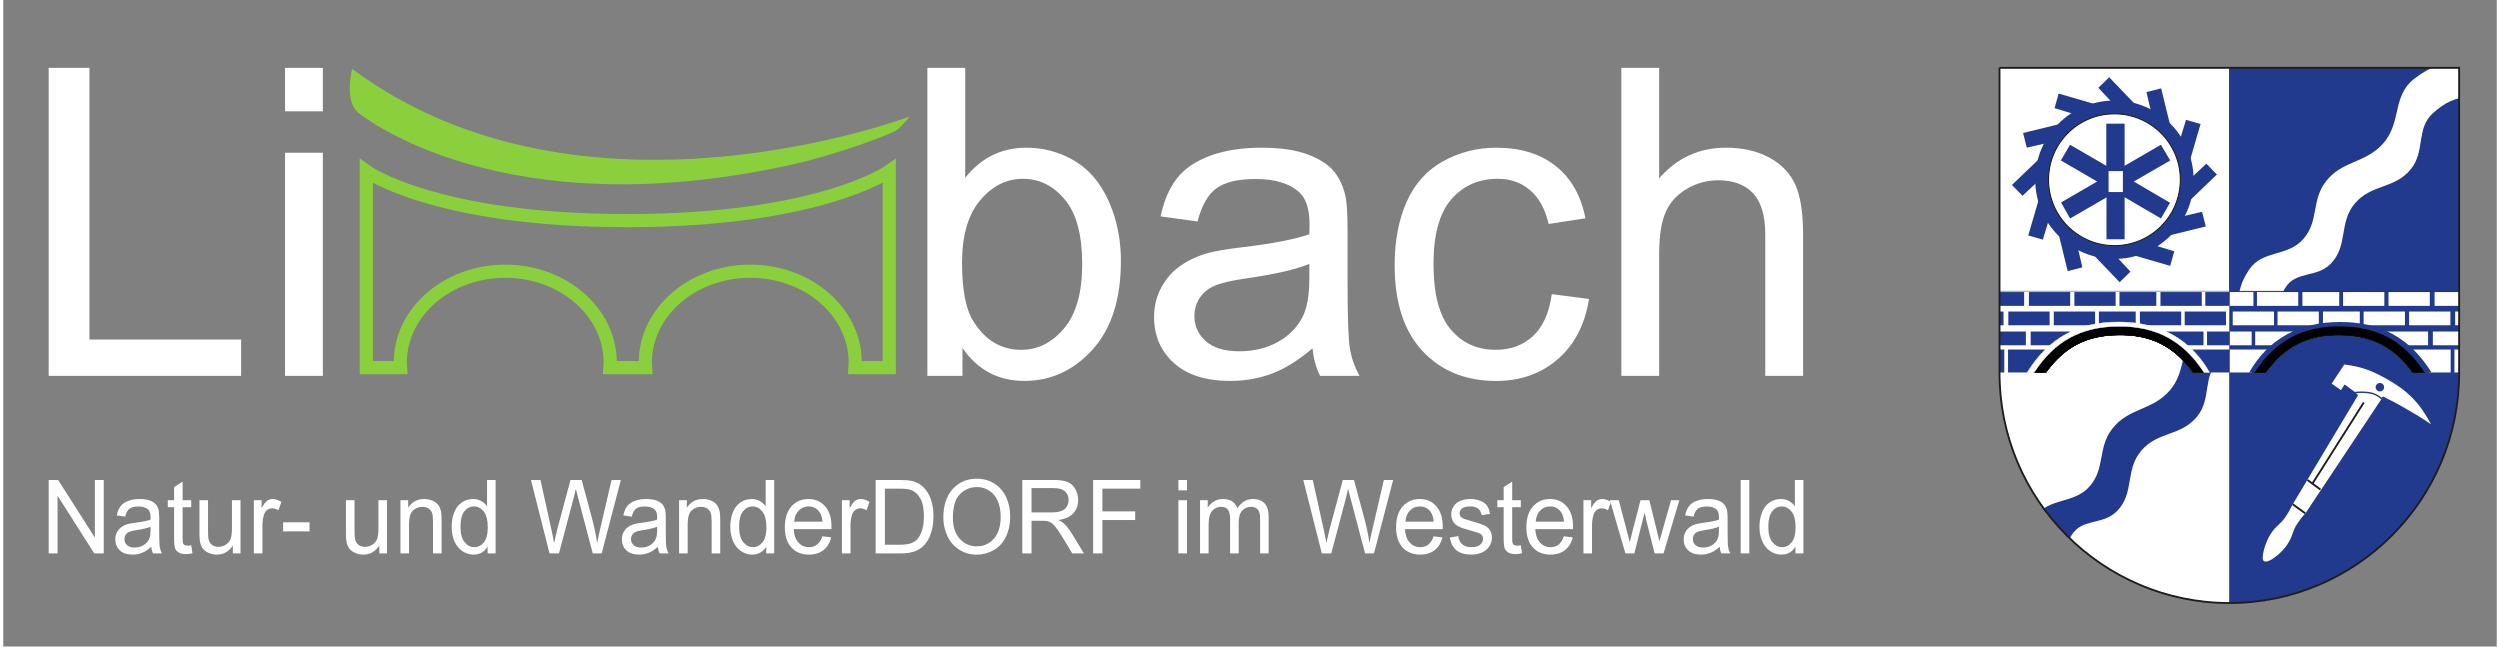 <?xml version="1.0" encoding="utf-8"?>
<!DOCTYPE svg PUBLIC "-//W3C//DTD SVG 1.1//EN" "http://www.w3.org/Graphics/SVG/1.1/DTD/svg11.dtd">
<svg xmlns="http://www.w3.org/2000/svg" xmlns:xlink="http://www.w3.org/1999/xlink" version="1.1" id="Ebene_1" x="0px" y="0px" width="232" height="60" viewBox="0 0 331.666 86" enable-background="new 0 0 331.666 86" xml:space="preserve">
<rect x="0" y="0" width="331.666" height="86" fill="#808080" stroke="none"/>
<g>
	<g>
		<path fill="none" stroke="#8AD03C" stroke-width="1.75" stroke-miterlimit="10" d="M48.286,22.78v26.121h4.565    c-0.015-0.227-0.04-0.449-0.04-0.678c0-6.708,6.25-12.146,13.96-12.146c7.71,0,13.96,5.438,13.96,12.146    c0,0.229-0.024,0.451-0.04,0.678h4.752c-0.015-0.227-0.04-0.449-0.04-0.678c0-6.708,6.25-12.146,13.96-12.146    s13.96,5.438,13.96,12.146c0,0.229-0.024,0.451-0.04,0.678h4.565V22.78c0,0-9.291,6.566-34.87,6.566S48.286,22.78,48.286,22.78z"/>
		<g>
			<path fill="#FFFFFF" d="M6.04,49.996V9.025h5.422V45.16h20.176v4.836H6.04z"/>
			<path fill="#FFFFFF" d="M37.481,14.812V9.025h5.029v5.787H37.481z M37.481,49.996V20.315h5.029v29.681H37.481z"/>
		</g>
		<g>
			<path fill="#FFFFFF" d="M127.587,49.996h-4.667V9.025h5.031v14.619c2.125-2.666,4.835-3.998,8.132-3.998     c1.826,0,3.553,0.368,5.184,1.105c1.632,0.735,2.972,1.768,4.025,3.099c1.052,1.334,1.877,2.939,2.474,4.822     c0.596,1.881,0.894,3.893,0.894,6.037c0,5.085-1.258,9.019-3.773,11.793c-2.514,2.774-5.532,4.164-9.055,4.164     c-3.5,0-6.249-1.462-8.243-4.389V49.996z M127.531,34.935c0,3.557,0.485,6.128,1.454,7.712c1.584,2.589,3.726,3.884,6.426,3.884     c2.2,0,4.1-0.955,5.701-2.864c1.604-1.911,2.402-4.756,2.402-8.537c0-3.875-0.768-6.735-2.304-8.58     c-1.537-1.845-3.395-2.768-5.575-2.768c-2.198,0-4.099,0.956-5.7,2.866C128.333,28.556,127.531,31.318,127.531,34.935z"/>
			<path fill="#FFFFFF" d="M174.146,46.334c-1.864,1.586-3.658,2.702-5.381,3.354c-1.723,0.654-3.571,0.979-5.547,0.979     c-3.26,0-5.768-0.798-7.518-2.39c-1.751-1.593-2.627-3.628-2.627-6.107c0-1.454,0.331-2.779,0.991-3.982     c0.661-1.202,1.528-2.166,2.6-2.89c1.071-0.727,2.276-1.278,3.619-1.65c0.987-0.263,2.478-0.513,4.472-0.754     c4.062-0.485,7.052-1.062,8.971-1.733c0.018-0.688,0.028-1.126,0.028-1.312c0-2.05-0.477-3.493-1.426-4.333     c-1.287-1.135-3.195-1.704-5.729-1.704c-2.366,0-4.112,0.415-5.241,1.242c-1.127,0.831-1.96,2.298-2.501,4.403l-4.919-0.671     c0.447-2.105,1.185-3.807,2.208-5.1c1.024-1.295,2.506-2.292,4.444-2.991c1.937-0.699,4.181-1.047,6.735-1.047     c2.533,0,4.592,0.297,6.176,0.894c1.584,0.597,2.746,1.347,3.492,2.249c0.746,0.906,1.268,2.045,1.565,3.424     c0.168,0.857,0.252,2.402,0.252,4.641v6.706c0,4.677,0.106,7.635,0.32,8.873c0.216,1.239,0.64,2.428,1.271,3.563h-5.254     C174.629,48.952,174.294,47.732,174.146,46.334z M173.726,35.101c-1.825,0.744-4.565,1.379-8.217,1.9     c-2.068,0.297-3.531,0.633-4.388,1.007c-0.857,0.372-1.518,0.917-1.983,1.633c-0.467,0.718-0.699,1.514-0.699,2.39     c0,1.342,0.509,2.46,1.523,3.354c1.016,0.894,2.501,1.341,4.457,1.341c1.937,0,3.66-0.424,5.171-1.271     c1.509-0.849,2.616-2.007,3.324-3.479c0.54-1.137,0.812-2.813,0.812-5.03V35.101z"/>
			<path fill="#FFFFFF" d="M205.976,39.126l4.946,0.642c-0.539,3.409-1.924,6.079-4.149,8.007c-2.228,1.929-4.961,2.893-8.204,2.893     c-4.059,0-7.325-1.327-9.794-3.982s-3.702-6.459-3.702-11.417c0-3.205,0.53-6.009,1.593-8.412     c1.062-2.402,2.678-4.207,4.848-5.408c2.172-1.202,4.531-1.802,7.084-1.802c3.224,0,5.861,0.814,7.911,2.445     c2.048,1.629,3.362,3.944,3.939,6.945l-4.891,0.752c-0.466-1.993-1.291-3.491-2.474-4.498c-1.184-1.007-2.614-1.511-4.29-1.511     c-2.533,0-4.594,0.908-6.175,2.725c-1.584,1.817-2.377,4.692-2.377,8.623c0,3.987,0.765,6.883,2.293,8.691     c1.526,1.807,3.521,2.71,5.979,2.71c1.976,0,3.626-0.604,4.949-1.816C204.783,43.502,205.624,41.64,205.976,39.126z"/>
			<path fill="#FFFFFF" d="M215.227,49.996V9.025h5.03v14.702c2.347-2.721,5.31-4.081,8.888-4.081c2.197,0,4.108,0.432,5.729,1.298     c1.62,0.868,2.781,2.064,3.478,3.593c0.699,1.529,1.05,3.745,1.05,6.65v18.809h-5.032V31.188c0-2.514-0.545-4.344-1.633-5.492     c-1.09-1.146-2.634-1.718-4.626-1.718c-1.489,0-2.892,0.387-4.206,1.158c-1.312,0.776-2.249,1.823-2.809,3.146     c-0.559,1.323-0.838,3.149-0.838,5.479v16.235H215.227z"/>
		</g>
		<path fill="#8AD03C" d="M120.544,15.5c0,0-43.495,16.498-74.135-6.342c0,0-1.105,4.177,0.787,5.812    c0,0,19.048,15.938,59.029,6.624c0,0,6.857-1.714,12.252-4.078C119.163,17.214,120.175,16.013,120.544,15.5z"/>
	</g>
	<g>
		<path fill="#FFFFFF" d="M6.04,73.609v-9.764h1.262l4.884,7.666v-7.666h1.181v9.764h-1.263l-4.884-7.674v7.674H6.04z"/>
		<path fill="#FFFFFF" d="M19.684,72.737c-0.423,0.376-0.831,0.644-1.222,0.797c-0.391,0.156-0.811,0.234-1.258,0.234    c-0.74,0-1.31-0.189-1.707-0.569c-0.397-0.379-0.596-0.864-0.596-1.454c0-0.347,0.075-0.665,0.225-0.951    c0.151-0.286,0.347-0.515,0.59-0.686c0.243-0.176,0.517-0.308,0.821-0.396c0.225-0.062,0.562-0.12,1.015-0.18    c0.923-0.115,1.601-0.253,2.037-0.413c0.004-0.164,0.006-0.27,0.006-0.313c0-0.488-0.107-0.832-0.323-1.033    c-0.292-0.27-0.726-0.406-1.301-0.406c-0.537,0-0.934,0.099-1.188,0.298c-0.256,0.197-0.445,0.547-0.568,1.052l-1.117-0.163    c0.102-0.502,0.269-0.906,0.501-1.216c0.232-0.31,0.569-0.545,1.008-0.711c0.44-0.168,0.949-0.251,1.529-0.251    c0.575,0,1.042,0.071,1.401,0.214c0.359,0.142,0.624,0.321,0.793,0.536c0.168,0.214,0.289,0.487,0.355,0.816    c0.038,0.204,0.057,0.571,0.057,1.104v1.599c0,1.115,0.025,1.819,0.074,2.116c0.048,0.295,0.144,0.577,0.288,0.849h-1.192    C19.794,73.361,19.717,73.068,19.684,72.737z M19.589,70.059c-0.415,0.178-1.036,0.329-1.865,0.452    c-0.47,0.071-0.801,0.153-0.995,0.239c-0.195,0.091-0.345,0.221-0.45,0.392c-0.106,0.17-0.159,0.36-0.159,0.569    c0,0.318,0.115,0.585,0.346,0.8c0.231,0.212,0.568,0.318,1.012,0.318c0.439,0,0.831-0.101,1.173-0.304    c0.343-0.203,0.594-0.477,0.755-0.828c0.122-0.27,0.184-0.67,0.184-1.198V70.059z"/>
		<path fill="#FFFFFF" d="M25.005,72.536l0.165,1.06c-0.32,0.071-0.608,0.107-0.862,0.107c-0.415,0-0.737-0.07-0.964-0.207    c-0.229-0.138-0.389-0.32-0.482-0.543c-0.093-0.225-0.139-0.695-0.139-1.415v-4.07h-0.838v-0.932h0.838v-1.752l1.134-0.72v2.472    h1.148v0.932h-1.148v4.137c0,0.342,0.021,0.561,0.061,0.658c0.04,0.1,0.105,0.178,0.196,0.235    c0.091,0.056,0.222,0.084,0.391,0.084C24.631,72.582,24.798,72.568,25.005,72.536z"/>
		<path fill="#FFFFFF" d="M30.536,73.609V72.57c-0.524,0.799-1.237,1.198-2.138,1.198c-0.397,0-0.769-0.08-1.113-0.24    c-0.345-0.159-0.601-0.359-0.768-0.602c-0.167-0.243-0.285-0.539-0.353-0.889c-0.046-0.235-0.069-0.608-0.069-1.12v-4.382h1.142    v3.923c0,0.626,0.023,1.047,0.069,1.265c0.073,0.314,0.225,0.563,0.457,0.743c0.233,0.18,0.521,0.271,0.863,0.271    c0.343,0,0.664-0.095,0.965-0.277c0.301-0.185,0.512-0.435,0.637-0.752c0.124-0.318,0.187-0.778,0.187-1.383v-3.789h1.142v7.073    H30.536z"/>
		<path fill="#FFFFFF" d="M33.333,73.609v-7.073h1.027v1.072c0.263-0.502,0.504-0.834,0.727-0.993    c0.223-0.159,0.467-0.239,0.733-0.239c0.384,0,0.775,0.128,1.174,0.387L36.6,67.874c-0.279-0.171-0.559-0.259-0.837-0.259    c-0.25,0-0.474,0.079-0.673,0.235c-0.198,0.158-0.34,0.376-0.424,0.657c-0.127,0.426-0.19,0.893-0.19,1.399v3.702H33.333z"/>
		<path fill="#FFFFFF" d="M37.228,70.679v-1.206h3.508v1.206H37.228z"/>
		<path fill="#FFFFFF" d="M50.021,73.609V72.57c-0.524,0.799-1.237,1.198-2.137,1.198c-0.397,0-0.769-0.08-1.113-0.24    c-0.345-0.159-0.601-0.359-0.768-0.602c-0.167-0.243-0.285-0.539-0.353-0.889c-0.046-0.235-0.069-0.608-0.069-1.12v-4.382h1.142    v3.923c0,0.626,0.023,1.047,0.069,1.265c0.073,0.314,0.225,0.563,0.457,0.743c0.233,0.18,0.52,0.271,0.863,0.271    c0.342,0,0.664-0.095,0.965-0.277c0.3-0.185,0.512-0.435,0.637-0.752c0.125-0.318,0.187-0.778,0.187-1.383v-3.789h1.142v7.073    H50.021z"/>
		<path fill="#FFFFFF" d="M52.831,73.609v-7.073h1.028v1.006c0.494-0.777,1.208-1.166,2.144-1.166c0.405,0,0.778,0.077,1.119,0.23    c0.34,0.152,0.596,0.354,0.764,0.601c0.169,0.25,0.289,0.545,0.355,0.888c0.042,0.222,0.063,0.61,0.063,1.166v4.349h-1.141v-4.303    c0-0.487-0.044-0.854-0.133-1.095c-0.088-0.244-0.246-0.437-0.472-0.579c-0.227-0.146-0.492-0.218-0.796-0.218    c-0.486,0-0.906,0.164-1.259,0.484c-0.354,0.325-0.531,0.941-0.531,1.848v3.862H52.831z"/>
		<path fill="#FFFFFF" d="M64.427,73.609v-0.894c-0.427,0.702-1.055,1.053-1.884,1.053c-0.538,0-1.031-0.155-1.482-0.466    c-0.449-0.312-0.799-0.745-1.045-1.301c-0.248-0.561-0.371-1.197-0.371-1.923c0-0.705,0.111-1.348,0.336-1.922    c0.224-0.575,0.56-1.016,1.008-1.322c0.448-0.306,0.949-0.459,1.503-0.459c0.406,0,0.768,0.089,1.085,0.27    c0.317,0.179,0.574,0.415,0.774,0.703v-3.503h1.135v9.764H64.427z M60.818,70.079c0,0.907,0.181,1.583,0.545,2.03    c0.364,0.45,0.792,0.673,1.288,0.673c0.498,0,0.922-0.212,1.272-0.643c0.348-0.429,0.522-1.083,0.522-1.961    c0-0.968-0.177-1.679-0.532-2.13c-0.355-0.455-0.793-0.682-1.313-0.682c-0.507,0-0.931,0.219-1.271,0.654    C60.987,68.458,60.818,69.142,60.818,70.079z"/>
		<path fill="#FFFFFF" d="M72.659,73.609l-2.467-9.764h1.263l1.415,6.399c0.152,0.671,0.283,1.338,0.393,1.998    c0.237-1.043,0.377-1.644,0.418-1.805l1.77-6.593h1.484l1.333,4.94c0.333,1.227,0.574,2.38,0.723,3.457    c0.118-0.616,0.272-1.325,0.462-2.125l1.459-6.272h1.237l-2.55,9.764h-1.186l-1.96-7.439c-0.166-0.621-0.263-1.004-0.292-1.146    c-0.096,0.449-0.188,0.831-0.271,1.146l-1.974,7.439H72.659z"/>
		<path fill="#FFFFFF" d="M87.064,72.737c-0.423,0.376-0.829,0.644-1.221,0.797c-0.391,0.156-0.811,0.234-1.258,0.234    c-0.741,0-1.309-0.189-1.707-0.569c-0.396-0.379-0.596-0.864-0.596-1.454c0-0.347,0.076-0.665,0.226-0.951    c0.149-0.286,0.346-0.515,0.59-0.686c0.243-0.176,0.517-0.308,0.821-0.396c0.224-0.062,0.562-0.12,1.015-0.18    c0.922-0.115,1.601-0.253,2.037-0.413c0.002-0.164,0.005-0.27,0.005-0.313c0-0.488-0.108-0.832-0.324-1.033    c-0.291-0.27-0.725-0.406-1.299-0.406c-0.537,0-0.934,0.099-1.189,0.298c-0.256,0.197-0.445,0.547-0.568,1.052l-1.116-0.163    c0.101-0.502,0.268-0.906,0.501-1.216c0.231-0.31,0.568-0.545,1.009-0.711c0.439-0.168,0.948-0.251,1.528-0.251    c0.575,0,1.043,0.071,1.402,0.214c0.359,0.142,0.624,0.321,0.793,0.536c0.169,0.214,0.286,0.487,0.354,0.816    c0.039,0.204,0.057,0.571,0.057,1.104v1.599c0,1.115,0.025,1.819,0.074,2.116c0.048,0.295,0.146,0.577,0.289,0.849h-1.192    C87.174,73.361,87.098,73.068,87.064,72.737z M86.97,70.059c-0.416,0.178-1.038,0.329-1.865,0.452    c-0.47,0.071-0.803,0.153-0.996,0.239c-0.194,0.091-0.345,0.221-0.451,0.392c-0.105,0.17-0.159,0.36-0.159,0.569    c0,0.318,0.115,0.585,0.346,0.8c0.23,0.212,0.567,0.318,1.012,0.318c0.44,0,0.831-0.101,1.174-0.304    c0.342-0.203,0.593-0.477,0.754-0.828c0.123-0.27,0.185-0.67,0.185-1.198V70.059z"/>
		<path fill="#FFFFFF" d="M89.894,73.609v-7.073h1.026v1.006c0.496-0.777,1.209-1.166,2.144-1.166c0.406,0,0.78,0.077,1.12,0.23    c0.34,0.152,0.596,0.354,0.766,0.601c0.167,0.25,0.286,0.545,0.354,0.888c0.042,0.222,0.063,0.61,0.063,1.166v4.349h-1.142v-4.303    c0-0.487-0.044-0.854-0.133-1.095c-0.088-0.244-0.247-0.437-0.472-0.579c-0.227-0.146-0.492-0.218-0.797-0.218    c-0.485,0-0.904,0.164-1.257,0.484c-0.355,0.325-0.53,0.941-0.53,1.848v3.862H89.894z"/>
		<path fill="#FFFFFF" d="M101.488,73.609v-0.894c-0.428,0.702-1.055,1.053-1.884,1.053c-0.537,0-1.03-0.155-1.481-0.466    c-0.45-0.312-0.798-0.745-1.046-1.301c-0.248-0.561-0.372-1.197-0.372-1.923c0-0.705,0.113-1.348,0.336-1.922    c0.226-0.575,0.561-1.016,1.01-1.322c0.447-0.306,0.948-0.459,1.502-0.459c0.406,0,0.768,0.089,1.085,0.27    c0.316,0.179,0.574,0.415,0.772,0.703v-3.503h1.135v9.764H101.488z M97.878,70.079c0,0.907,0.183,1.583,0.547,2.03    c0.363,0.45,0.792,0.673,1.287,0.673c0.498,0,0.923-0.212,1.272-0.643c0.348-0.429,0.524-1.083,0.524-1.961    c0-0.968-0.178-1.679-0.533-2.13c-0.357-0.455-0.793-0.682-1.314-0.682c-0.506,0-0.931,0.219-1.272,0.654    C98.049,68.458,97.878,69.142,97.878,70.079z"/>
		<path fill="#FFFFFF" d="M108.954,71.331l1.178,0.154c-0.184,0.722-0.53,1.285-1.033,1.684c-0.503,0.399-1.147,0.6-1.928,0.6    c-0.985,0-1.767-0.317-2.345-0.955c-0.576-0.637-0.866-1.531-0.866-2.68c0-1.192,0.293-2.114,0.875-2.771    c0.584-0.657,1.341-0.986,2.27-0.986c0.902,0,1.637,0.32,2.207,0.964c0.573,0.646,0.857,1.552,0.857,2.719    c0,0.07-0.001,0.178-0.006,0.318h-5.023c0.042,0.778,0.252,1.375,0.627,1.785c0.376,0.414,0.847,0.62,1.41,0.62    c0.417,0,0.774-0.113,1.07-0.346C108.546,72.206,108.781,71.838,108.954,71.331z M105.205,69.393h3.76    c-0.05-0.595-0.193-1.04-0.431-1.339c-0.362-0.462-0.834-0.691-1.414-0.691c-0.523,0-0.964,0.183-1.322,0.553    C105.44,68.282,105.243,68.777,105.205,69.393z"/>
		<path fill="#FFFFFF" d="M111.554,73.609v-7.073h1.027v1.072c0.264-0.502,0.506-0.834,0.727-0.993    c0.222-0.159,0.466-0.239,0.733-0.239c0.384,0,0.775,0.128,1.172,0.387l-0.392,1.111c-0.28-0.171-0.559-0.259-0.837-0.259    c-0.25,0-0.475,0.079-0.673,0.235c-0.199,0.158-0.34,0.376-0.425,0.657c-0.127,0.426-0.19,0.893-0.19,1.399v3.702H111.554z"/>
		<path fill="#FFFFFF" d="M116.038,73.609v-9.764h3.202c0.725,0,1.276,0.047,1.657,0.138c0.532,0.13,0.987,0.364,1.364,0.699    c0.492,0.437,0.857,0.994,1.101,1.67s0.365,1.451,0.365,2.32c0,0.742-0.083,1.399-0.249,1.972    c-0.163,0.575-0.374,1.047-0.634,1.423c-0.256,0.376-0.54,0.67-0.846,0.886c-0.308,0.216-0.676,0.378-1.109,0.489    c-0.434,0.111-0.932,0.167-1.495,0.167H116.038z M117.27,72.457h1.986c0.611,0,1.092-0.061,1.443-0.18    c0.348-0.12,0.625-0.288,0.833-0.507c0.291-0.306,0.52-0.718,0.682-1.235c0.163-0.517,0.244-1.144,0.244-1.881    c0-1.021-0.161-1.807-0.48-2.354c-0.317-0.549-0.706-0.916-1.164-1.102c-0.329-0.134-0.859-0.201-1.59-0.201h-1.954V72.457z"/>
		<path fill="#FFFFFF" d="M125.044,68.854c0-1.621,0.415-2.89,1.244-3.805c0.83-0.918,1.898-1.377,3.211-1.377    c0.859,0,1.631,0.216,2.321,0.646c0.688,0.431,1.214,1.031,1.573,1.802c0.363,0.769,0.545,1.644,0.545,2.622    c0,0.987-0.19,1.874-0.572,2.656c-0.379,0.782-0.919,1.373-1.617,1.773c-0.699,0.403-1.451,0.605-2.257,0.605    c-0.876,0-1.657-0.224-2.349-0.666c-0.688-0.445-1.209-1.052-1.565-1.82C125.221,70.524,125.044,69.711,125.044,68.854z     M126.313,68.875c0,1.175,0.302,2.103,0.905,2.778c0.602,0.678,1.357,1.016,2.266,1.016c0.928,0,1.69-0.341,2.287-1.024    c0.599-0.684,0.899-1.654,0.899-2.911c0-0.793-0.129-1.486-0.385-2.081c-0.255-0.591-0.629-1.053-1.123-1.38    c-0.492-0.324-1.045-0.488-1.658-0.488c-0.871,0-1.621,0.315-2.25,0.942C126.628,66.355,126.313,67.404,126.313,68.875z"/>
		<path fill="#FFFFFF" d="M135.546,73.609v-9.764h4.12c0.828,0,1.461,0.087,1.891,0.262c0.433,0.176,0.776,0.485,1.032,0.932    c0.26,0.442,0.39,0.933,0.39,1.469c0,0.693-0.214,1.278-0.642,1.754c-0.425,0.474-1.088,0.775-1.979,0.905    c0.325,0.163,0.573,0.325,0.744,0.486c0.357,0.345,0.699,0.777,1.019,1.299l1.62,2.657h-1.549l-1.232-2.033    c-0.357-0.585-0.652-1.034-0.887-1.343c-0.234-0.313-0.44-0.529-0.625-0.654c-0.184-0.123-0.371-0.211-0.561-0.258    c-0.14-0.032-0.369-0.047-0.686-0.047h-1.428v4.335H135.546z M136.773,68.155h2.646c0.563,0,1.003-0.061,1.319-0.185    c0.316-0.122,0.558-0.318,0.723-0.585c0.164-0.27,0.249-0.562,0.249-0.878c0-0.459-0.162-0.84-0.48-1.139    c-0.319-0.296-0.822-0.444-1.513-0.444h-2.943V68.155z"/>
		<path fill="#FFFFFF" d="M144.969,73.609v-9.764h6.273v1.151h-5.045v3.024h4.365v1.151h-4.365v4.437H144.969z"/>
		<path fill="#FFFFFF" d="M156.31,65.224v-1.378h1.141v1.378H156.31z M156.31,73.609v-7.073h1.141v7.073H156.31z"/>
		<path fill="#FFFFFF" d="M159.189,73.609v-7.073h1.021v0.992c0.211-0.347,0.493-0.627,0.844-0.836    c0.351-0.21,0.751-0.316,1.196-0.316c0.502,0,0.909,0.11,1.229,0.326c0.319,0.218,0.543,0.521,0.674,0.913    c0.534-0.826,1.228-1.239,2.082-1.239c0.668,0,1.183,0.194,1.542,0.583s0.538,0.988,0.538,1.795v4.855h-1.136v-4.456    c0-0.48-0.036-0.824-0.111-1.036c-0.072-0.211-0.205-0.38-0.402-0.509c-0.193-0.13-0.423-0.193-0.686-0.193    c-0.473,0-0.865,0.166-1.178,0.495c-0.314,0.332-0.471,0.861-0.471,1.589v4.11h-1.144v-4.596c0-0.532-0.091-0.933-0.277-1.197    c-0.187-0.27-0.489-0.401-0.915-0.401c-0.318,0-0.616,0.089-0.888,0.267c-0.272,0.178-0.472,0.438-0.594,0.779    c-0.122,0.342-0.185,0.834-0.185,1.479v3.669H159.189z"/>
		<path fill="#FFFFFF" d="M175.386,73.609l-2.466-9.764h1.263l1.413,6.399c0.152,0.671,0.285,1.338,0.394,1.998    c0.236-1.043,0.378-1.644,0.418-1.805l1.77-6.593h1.485l1.332,4.94c0.335,1.227,0.575,2.38,0.724,3.457    c0.118-0.616,0.272-1.325,0.462-2.125l1.459-6.272h1.235l-2.549,9.764h-1.187l-1.959-7.439c-0.165-0.621-0.263-1.004-0.292-1.146    c-0.096,0.449-0.188,0.831-0.273,1.146l-1.972,7.439H175.386z"/>
		<path fill="#FFFFFF" d="M190.255,71.331l1.181,0.154c-0.187,0.722-0.531,1.285-1.033,1.684c-0.505,0.399-1.146,0.6-1.929,0.6    c-0.987,0-1.767-0.317-2.347-0.955c-0.575-0.637-0.863-1.531-0.863-2.68c0-1.192,0.293-2.114,0.876-2.771    c0.584-0.657,1.339-0.986,2.271-0.986c0.9,0,1.636,0.32,2.206,0.964c0.572,0.646,0.855,1.552,0.855,2.719    c0,0.07-0.002,0.178-0.005,0.318h-5.023c0.043,0.778,0.252,1.375,0.629,1.785c0.376,0.414,0.844,0.62,1.405,0.62    c0.42,0,0.779-0.113,1.074-0.346C189.846,72.206,190.081,71.838,190.255,71.331z M186.506,69.393h3.763    c-0.05-0.595-0.195-1.04-0.431-1.339c-0.365-0.462-0.836-0.691-1.415-0.691c-0.526,0-0.966,0.183-1.325,0.553    C186.741,68.282,186.546,68.777,186.506,69.393z"/>
		<path fill="#FFFFFF" d="M192.411,71.497l1.129-0.186c0.064,0.475,0.241,0.839,0.53,1.091c0.289,0.255,0.694,0.38,1.216,0.38    s0.912-0.111,1.167-0.336c0.253-0.225,0.379-0.487,0.379-0.789c0-0.271-0.111-0.482-0.337-0.639    c-0.156-0.106-0.543-0.242-1.166-0.406c-0.838-0.221-1.417-0.415-1.741-0.577c-0.323-0.162-0.567-0.385-0.736-0.671    c-0.166-0.286-0.248-0.604-0.248-0.951c0-0.313,0.066-0.605,0.205-0.874c0.136-0.27,0.325-0.492,0.56-0.67    c0.176-0.138,0.42-0.254,0.728-0.351c0.308-0.094,0.635-0.143,0.985-0.143c0.529,0,0.994,0.08,1.392,0.239    c0.402,0.159,0.697,0.378,0.885,0.648c0.192,0.275,0.322,0.64,0.396,1.097l-1.115,0.161c-0.052-0.365-0.199-0.647-0.445-0.853    c-0.24-0.206-0.585-0.307-1.027-0.307c-0.526,0-0.9,0.091-1.123,0.272c-0.224,0.184-0.337,0.396-0.337,0.639    c0,0.156,0.047,0.296,0.14,0.422c0.093,0.128,0.238,0.232,0.438,0.318c0.115,0.045,0.451,0.147,1.01,0.308    c0.807,0.225,1.37,0.41,1.687,0.555c0.322,0.145,0.57,0.354,0.752,0.63c0.182,0.275,0.276,0.617,0.276,1.025    c0,0.4-0.113,0.776-0.336,1.129c-0.22,0.353-0.542,0.625-0.959,0.818c-0.42,0.193-0.893,0.29-1.42,0.29    c-0.878,0-1.543-0.191-2.003-0.572C192.832,72.814,192.54,72.248,192.411,71.497z"/>
		<path fill="#FFFFFF" d="M201.855,72.536l0.164,1.06c-0.32,0.071-0.607,0.107-0.862,0.107c-0.414,0-0.735-0.07-0.964-0.207    c-0.229-0.138-0.388-0.32-0.482-0.543c-0.092-0.225-0.137-0.695-0.137-1.415v-4.07h-0.839v-0.932h0.839v-1.752l1.133-0.72v2.472    h1.148v0.932h-1.148v4.137c0,0.342,0.021,0.561,0.059,0.658c0.044,0.1,0.108,0.178,0.198,0.235    c0.092,0.056,0.223,0.084,0.394,0.084C201.483,72.582,201.648,72.568,201.855,72.536z"/>
		<path fill="#FFFFFF" d="M207.584,71.331l1.181,0.154c-0.187,0.722-0.53,1.285-1.033,1.684c-0.507,0.399-1.146,0.6-1.929,0.6    c-0.987,0-1.767-0.317-2.346-0.955c-0.576-0.637-0.864-1.531-0.864-2.68c0-1.192,0.293-2.114,0.876-2.771    c0.584-0.657,1.341-0.986,2.27-0.986c0.901,0,1.637,0.32,2.208,0.964c0.571,0.646,0.855,1.552,0.855,2.719    c0,0.07-0.003,0.178-0.005,0.318h-5.023c0.04,0.778,0.251,1.375,0.628,1.785c0.376,0.414,0.842,0.62,1.406,0.62    c0.419,0,0.778-0.113,1.073-0.346C207.176,72.206,207.409,71.838,207.584,71.331z M203.837,69.393h3.76    c-0.05-0.595-0.196-1.04-0.43-1.339c-0.364-0.462-0.836-0.691-1.415-0.691c-0.525,0-0.966,0.183-1.323,0.553    C204.07,68.282,203.874,68.777,203.837,69.393z"/>
		<path fill="#FFFFFF" d="M210.185,73.609v-7.073h1.025v1.072c0.264-0.502,0.505-0.834,0.729-0.993    c0.221-0.159,0.465-0.239,0.731-0.239c0.384,0,0.775,0.128,1.174,0.387l-0.394,1.111c-0.279-0.171-0.558-0.259-0.838-0.259    c-0.249,0-0.475,0.079-0.673,0.235c-0.198,0.158-0.338,0.376-0.425,0.657c-0.125,0.426-0.189,0.893-0.189,1.399v3.702H210.185z"/>
		<path fill="#FFFFFF" d="M215.767,73.609l-2.062-7.073h1.181l1.072,4.082l0.398,1.519c0.018-0.075,0.133-0.562,0.348-1.458    l1.072-4.143h1.175l1.008,4.102l0.336,1.354l0.387-1.367l1.155-4.089h1.108l-2.104,7.073h-1.187l-1.071-4.235l-0.262-1.208    l-1.363,5.443H215.767z"/>
		<path fill="#FFFFFF" d="M228.299,72.737c-0.422,0.376-0.828,0.644-1.221,0.797c-0.389,0.156-0.81,0.234-1.257,0.234    c-0.74,0-1.311-0.189-1.707-0.569c-0.399-0.379-0.597-0.864-0.597-1.454c0-0.347,0.076-0.665,0.227-0.951    c0.149-0.286,0.346-0.515,0.59-0.686c0.24-0.176,0.516-0.308,0.82-0.396c0.225-0.062,0.563-0.12,1.015-0.18    c0.92-0.115,1.602-0.253,2.037-0.413c0.003-0.164,0.005-0.27,0.005-0.313c0-0.488-0.105-0.832-0.322-1.033    c-0.293-0.27-0.725-0.406-1.302-0.406c-0.537,0-0.934,0.099-1.188,0.298c-0.258,0.197-0.446,0.547-0.567,1.052l-1.117-0.163    c0.102-0.502,0.268-0.906,0.501-1.216s0.567-0.545,1.007-0.711c0.44-0.168,0.951-0.251,1.531-0.251    c0.572,0,1.042,0.071,1.401,0.214c0.357,0.142,0.623,0.321,0.791,0.536c0.171,0.214,0.289,0.487,0.355,0.816    c0.04,0.204,0.058,0.571,0.058,1.104v1.599c0,1.115,0.024,1.819,0.073,2.116c0.048,0.295,0.143,0.577,0.29,0.849h-1.193    C228.409,73.361,228.333,73.068,228.299,72.737z M228.206,70.059c-0.416,0.178-1.038,0.329-1.866,0.452    c-0.468,0.071-0.799,0.153-0.995,0.239c-0.194,0.091-0.345,0.221-0.451,0.392c-0.104,0.17-0.158,0.36-0.158,0.569    c0,0.318,0.114,0.585,0.346,0.8c0.231,0.212,0.567,0.318,1.013,0.318c0.438,0,0.828-0.101,1.175-0.304    c0.34-0.203,0.592-0.477,0.753-0.828c0.123-0.27,0.185-0.67,0.185-1.198V70.059z"/>
		<path fill="#FFFFFF" d="M231.102,73.609v-9.764h1.143v9.764H231.102z"/>
		<path fill="#FFFFFF" d="M238.385,73.609v-0.894c-0.429,0.702-1.058,1.053-1.886,1.053c-0.537,0-1.03-0.155-1.48-0.466    c-0.45-0.312-0.8-0.745-1.048-1.301c-0.245-0.561-0.372-1.197-0.372-1.923c0-0.705,0.113-1.348,0.338-1.922    c0.224-0.575,0.561-1.016,1.008-1.322c0.45-0.306,0.951-0.459,1.505-0.459c0.405,0,0.767,0.089,1.085,0.27    c0.316,0.179,0.575,0.415,0.773,0.703v-3.503h1.134v9.764H238.385z M234.774,70.079c0,0.907,0.182,1.583,0.548,2.03    c0.36,0.45,0.791,0.673,1.285,0.673c0.499,0,0.925-0.212,1.271-0.643c0.349-0.429,0.524-1.083,0.524-1.961    c0-0.968-0.178-1.679-0.532-2.13c-0.356-0.455-0.793-0.682-1.312-0.682c-0.508,0-0.933,0.219-1.274,0.654    C234.945,68.458,234.774,69.142,234.774,70.079z"/>
	</g>
	<g>
		<path fill="#213A8E" d="M296.096,38.722h30.567c0.034,4.639,0.084,8.52-0.067,11.805c-0.075,1.521-0.191,2.914-0.375,4.192    c-0.193,1.361-0.606,2.602-0.934,3.769c-1.041,3.724-2.614,6.66-5.173,10.059c-1.592,2.12-3.561,3.873-5.521,5.368    c-5.739,4.377-12.532,6.245-18.497,6.296V38.722L296.096,38.722z"/>
		<g>
			<defs>
				<path id="SVGID_1_" d="M296.096,38.722h30.567c0.034,4.639,0.084,8.52-0.067,11.805c-0.075,1.521-0.191,2.914-0.375,4.192      c-0.193,1.361-0.606,2.602-0.934,3.769c-1.041,3.724-2.614,6.66-5.173,10.059c-1.592,2.12-3.561,3.873-5.521,5.368      c-5.739,4.377-12.532,6.245-18.497,6.296V38.722L296.096,38.722z"/>
			</defs>
			<clipPath id="SVGID_2_">
				<use xlink:href="#SVGID_1_" overflow="visible"/>
			</clipPath>
			<polygon clip-path="url(#SVGID_2_)" fill="#FFFFFF" points="299.77,38.851 305.261,38.851 305.261,40.68 299.77,40.68      299.77,38.851    "/>
			<polygon clip-path="url(#SVGID_2_)" fill="#FFFFFF" points="293.808,38.851 299.302,38.851 299.302,40.68 293.808,40.68      293.808,38.851    "/>
			<polygon clip-path="url(#SVGID_2_)" fill="#FFFFFF" points="311.225,38.851 316.715,38.851 316.715,40.68 311.225,40.68      311.225,38.851    "/>
			<polygon clip-path="url(#SVGID_2_)" fill="#FFFFFF" points="317.27,38.851 322.763,38.851 322.763,40.68 317.27,40.68      317.27,38.851    "/>
			<polygon clip-path="url(#SVGID_2_)" fill="#FFFFFF" points="323.399,38.851 328.893,38.851 328.893,40.68 323.399,40.68      323.399,38.851    "/>
			<polygon clip-path="url(#SVGID_2_)" fill="#FFFFFF" points="305.816,38.851 310.715,38.851 310.715,40.68 305.816,40.68      305.816,38.851    "/>
			<polygon clip-path="url(#SVGID_2_)" fill="#FFFFFF" points="302.509,41.436 308.002,41.436 308.002,43.265 302.509,43.265      302.509,41.436    "/>
			<polygon clip-path="url(#SVGID_2_)" fill="#FFFFFF" points="296.548,41.436 302.041,41.436 302.041,43.265 296.548,43.265      296.548,41.436    "/>
			<polygon clip-path="url(#SVGID_2_)" fill="#FFFFFF" points="313.961,41.436 319.455,41.436 319.455,43.265 313.961,43.265      313.961,41.436    "/>
			<polygon clip-path="url(#SVGID_2_)" fill="#FFFFFF" points="320.007,41.436 325.5,41.436 325.5,43.265 320.007,43.265      320.007,41.436    "/>
			<polygon clip-path="url(#SVGID_2_)" fill="#FFFFFF" points="326.138,41.436 331.631,41.436 331.631,43.265 326.138,43.265      326.138,41.436    "/>
			<polygon clip-path="url(#SVGID_2_)" fill="#FFFFFF" points="308.553,41.436 313.45,41.436 313.45,43.265 308.553,43.265      308.553,41.436    "/>
			<polygon clip-path="url(#SVGID_2_)" fill="#FFFFFF" points="299.539,44.094 305.033,44.094 302.399,45.926 299.539,45.926      299.539,44.094    "/>
			<polygon clip-path="url(#SVGID_2_)" fill="#FFFFFF" points="293.578,44.094 299.069,44.094 299.069,45.926 293.578,45.926      293.578,44.094    "/>
			<polygon clip-path="url(#SVGID_2_)" fill="#FFFFFF" points="317.038,44.094 322.532,44.094 322.532,45.926 319.135,45.926      317.038,44.094    "/>
			<polygon clip-path="url(#SVGID_2_)" fill="#FFFFFF" points="323.168,44.094 328.661,44.094 328.661,45.926 323.168,45.926      323.168,44.094    "/>
			<path clip-path="url(#SVGID_2_)" fill-rule="evenodd" clip-rule="evenodd" fill="#213A8E" d="M300.93,49.54     c2.547-3.499,5.59-5.024,9.912-4.976c4.231,0.047,7.155,1.555,9.644,4.976h1.668c-2.746-4.224-6.311-6.165-11.348-6.179     c-5.068-0.015-8.889,2.128-11.434,6.179H300.93L300.93,49.54z"/>
		</g>
		<g>
			<defs>
				<path id="SVGID_3_" d="M300.93,49.54c2.547-3.499,5.59-5.024,9.912-4.976c4.231,0.047,7.155,1.555,9.644,4.976h1.668      c-2.746-4.224-6.311-6.165-11.348-6.179c-5.068-0.015-8.889,2.128-11.434,6.179H300.93L300.93,49.54z"/>
			</defs>
			<defs>
				<path id="SVGID_4_" d="M296.096,38.722h30.567c0.034,4.639,0.084,8.52-0.067,11.805c-0.075,1.521-0.191,2.914-0.375,4.192      c-0.193,1.361-0.606,2.602-0.934,3.769c-1.041,3.724-2.614,6.66-5.173,10.059c-1.592,2.12-3.561,3.873-5.521,5.368      c-5.739,4.377-12.532,6.245-18.497,6.296V38.722L296.096,38.722z"/>
			</defs>
			<clipPath id="SVGID_5_">
				<use xlink:href="#SVGID_3_" overflow="visible"/>
			</clipPath>
			<clipPath id="SVGID_6_" clip-path="url(#SVGID_5_)">
				<use xlink:href="#SVGID_4_" overflow="visible"/>
			</clipPath>
			<polygon clip-path="url(#SVGID_6_)" fill="#FFFFFF" points="305.091,44.232 310.691,42.982 310.691,44.91 306.02,46.027      305.091,44.232    "/>
			<polygon clip-path="url(#SVGID_6_)" fill="#FFFFFF" points="300.145,48.019 304.411,44.441 305.431,46.36 301.741,49.076      300.145,48.019    "/>
			<polygon clip-path="url(#SVGID_6_)" fill="#FFFFFF" points="298.889,50.002 299.969,48.42 301.51,49.54 299.969,50.656      298.889,50.002    "/>
			<polygon clip-path="url(#SVGID_6_)" fill="#FFFFFF" points="316.746,44.373 311.231,42.982 311.231,44.91 315.898,46.027      316.746,44.373    "/>
			<polygon clip-path="url(#SVGID_6_)" fill="#FFFFFF" points="321.776,48.019 317.398,44.643 316.487,46.36 320.177,49.076      321.776,48.019    "/>
			<polygon clip-path="url(#SVGID_6_)" fill="#FFFFFF" points="323.032,50.002 321.949,48.42 320.408,49.54 321.949,50.656      323.032,50.002    "/>
		</g>
		<g>
			<defs>
				<path id="SVGID_7_" d="M296.096,38.722h30.567c0.034,4.639,0.084,8.52-0.067,11.805c-0.075,1.521-0.191,2.914-0.375,4.192      c-0.193,1.361-0.606,2.602-0.934,3.769c-1.041,3.724-2.614,6.66-5.173,10.059c-1.592,2.12-3.561,3.873-5.521,5.368      c-5.739,4.377-12.532,6.245-18.497,6.296V38.722L296.096,38.722z"/>
			</defs>
			<clipPath id="SVGID_8_">
				<use xlink:href="#SVGID_7_" overflow="visible"/>
			</clipPath>
			<path clip-path="url(#SVGID_8_)" fill="none" stroke="#1D1D1B" stroke-width="0.055" stroke-miterlimit="3.864" d="     M300.93,49.54c2.547-3.499,5.59-5.024,9.912-4.976c4.231,0.047,7.155,1.555,9.644,4.976h1.668     c-2.746-4.224-6.311-6.165-11.348-6.179c-5.068-0.015-8.889,2.128-11.434,6.179H300.93L300.93,49.54z"/>
			<polygon clip-path="url(#SVGID_8_)" fill="#FFFFFF" points="295.766,46.494 301.241,46.494 299.069,49.54 295.766,49.54      295.766,46.494    "/>
			<polygon clip-path="url(#SVGID_8_)" fill="#FFFFFF" points="325.537,46.494 320.486,46.494 322.657,49.54 325.537,49.54      325.537,46.494    "/>
			<polygon clip-path="url(#SVGID_8_)" fill="#FFFFFF" points="326.037,46.494 331.09,46.494 328.92,49.54 326.037,49.54      326.037,46.494    "/>
			<path clip-path="url(#SVGID_8_)" fill-rule="evenodd" clip-rule="evenodd" fill="#213A8E" d="M299.469,49.54     c2.749-4.224,6.337-6.162,11.374-6.134c4.991,0.032,8.503,1.955,11.222,6.134h0.927c-2.887-4.596-6.76-6.729-12.185-6.711     c-5.385,0.018-9.486,2.197-12.071,6.711H299.469L299.469,49.54z"/>
		</g>
		<path fill="#FFFFFF" d="M316.426,52.933l-10.157,15.272c-0.5,0.552-0.759,0.886-1.167,1.505c-0.681,1.039-0.5,1.573-1.392,2.86    c-0.678,0.979-2.481,2.521-3.047,2.031c-0.389-0.336,0.187-2.406,0.901-3.536c0.745-1.178,1.335-1.311,1.996-2.295    c0.394-0.592,0.598-0.939,0.901-1.578l8.765-14.637l-0.453-0.412l1.056-0.489l2.634,0.826L316.426,52.933L316.426,52.933z"/>
		<path fill="none" stroke="#1D1D1B" stroke-width="0.25" stroke-miterlimit="3.864" d="M306.493,63.843l1.729,1.279     M304.537,67.076l1.656,1.204 M313.981,53.54l-6.882,10.871"/>
		<g>
			<path fill="#FFFFFF" d="M311.344,48.38l-1.767,2.672l1.392,0.977l0.49-0.749l1.277,0.939c0.752-0.075,1.392-0.075,2.069,0.037     c0.586,0.096,1.011,0.348,1.541,0.753l0.229-0.151c1.115,0.557,1.738,0.886,2.821,1.505c1.515,0.865,2.355,1.386,3.798,2.37     c-1.637-3.163-3.236-4.837-6.357-6.547C314.859,49.102,313.58,48.668,311.344,48.38L311.344,48.38z"/>
			<path fill="#213A8E" d="M323.141,56.811c-1.402-0.957-2.255-1.483-3.792-2.362c-1.035-0.592-1.664-0.93-2.768-1.478l-0.238,0.156     l-0.055-0.04c-0.518-0.396-0.93-0.644-1.5-0.735c-0.633-0.103-1.24-0.12-2.043-0.038l-0.037,0.004l-0.031-0.021l-1.193-0.878     l-0.487,0.745l-1.553-1.089l0.052-0.079l1.8-2.719l0.062,0.006c2.219,0.287,3.513,0.712,5.528,1.818     c3.116,1.709,4.73,3.37,6.396,6.587L323.141,56.811z M316.569,52.747l0.05,0.026c1.137,0.565,1.771,0.902,2.825,1.504     c1.424,0.814,2.261,1.332,3.486,2.159c-1.584-2.959-3.172-4.541-6.142-6.165c-1.971-1.082-3.24-1.505-5.396-1.79l-1.683,2.547     l1.232,0.863l0.492-0.752l0.083,0.062l1.246,0.919c0.799-0.079,1.411-0.064,2.06,0.041c0.588,0.095,1.013,0.34,1.528,0.729     L316.569,52.747z"/>
		</g>
		<path fill="#213A8E" d="M315.558,51.504c0-0.313,0.254-0.565,0.563-0.565c0.313,0,0.564,0.252,0.564,0.565    c0,0.31-0.251,0.561-0.564,0.561C315.812,52.064,315.558,51.813,315.558,51.504L315.558,51.504z"/>
		<polygon fill="#FFFFFF" points="265.528,9.022 296.096,9.022 296.096,38.791 265.528,38.791 265.528,9.022   "/>
		<polygon fill-rule="evenodd" clip-rule="evenodd" fill="#213A8E" points="280.117,10.274 284.228,14.563 281.271,14.456     278.677,11.68 280.117,10.274   "/>
		<polygon fill="#213A8E" points="273.394,12.447 279.097,14.109 276.483,15.492 272.849,14.386 273.394,12.447   "/>
		<polygon fill="#213A8E" points="268.66,17.691 274.428,16.278 272.858,18.784 269.156,19.643 268.66,17.691   "/>
		<polygon fill-rule="evenodd" clip-rule="evenodd" fill="#213A8E" points="267.18,24.601 271.469,20.493 271.362,23.448     268.585,26.042 267.18,24.601   "/>
		<polygon fill="#213A8E" points="269.352,31.323 271.013,25.621 272.398,28.234 271.292,31.869 269.352,31.323   "/>
		<polygon fill="#213A8E" points="274.595,36.059 273.184,30.292 275.689,31.863 276.549,35.563 274.595,36.059   "/>
		<polygon fill-rule="evenodd" clip-rule="evenodd" fill="#213A8E" points="281.507,37.538 277.398,33.25 280.352,33.359     282.947,36.132 281.507,37.538   "/>
		<polygon fill="#213A8E" points="288.229,35.365 282.527,33.706 285.14,32.322 288.774,33.429 288.229,35.365   "/>
		<polygon fill="#213A8E" points="292.965,30.122 287.197,31.536 288.768,29.03 292.469,28.171 292.965,30.122   "/>
		<polygon fill-rule="evenodd" clip-rule="evenodd" fill="#213A8E" points="294.443,23.212 290.155,27.32 290.264,24.366     293.039,21.771 294.443,23.212   "/>
		<polygon fill="#213A8E" points="292.272,16.489 290.61,22.192 289.227,19.578 290.334,15.943 292.272,16.489   "/>
		<polygon fill="#213A8E" points="287.027,11.753 288.441,17.522 285.935,15.952 285.076,12.252 287.027,11.753   "/>
		<path fill="#213A8E" d="M270.278,23.907c0-5.817,4.718-10.535,10.534-10.535c5.818,0,10.533,4.717,10.533,10.535    c0,5.818-4.715,10.534-10.533,10.534C274.996,34.44,270.278,29.725,270.278,23.907L270.278,23.907z"/>
		<path fill="#FFFFFF" stroke="#1D1D1B" stroke-width="0.142" stroke-miterlimit="3.864" d="M272.046,23.907    c0-4.842,3.925-8.767,8.767-8.767s8.768,3.924,8.768,8.767c0,4.844-3.926,8.768-8.768,8.768S272.046,28.75,272.046,23.907    L272.046,23.907z"/>
		<polygon fill="#213A8E" points="282.169,16.447 279.732,16.447 279.732,22.055 274.906,19.252 273.687,21.343 278.514,24.146     273.711,26.927 274.917,29.058 279.755,26.262 279.755,31.823 282.169,31.823 282.169,26.238 287.003,29.06 288.208,26.972     283.386,24.146 288.236,21.343 286.995,19.252 282.169,22.055 282.169,16.447   "/>
		<polygon fill="#FFFFFF" points="280.036,22.761 281.938,22.761 281.938,25.544 280.036,25.544 280.036,22.761   "/>
		<path fill="#FFFFFF" d="M296.103,38.722h-30.566c-0.034,4.639-0.085,8.52,0.068,11.805c0.073,1.521,0.19,2.914,0.374,4.192    c0.194,1.361,0.607,2.602,0.933,3.769c1.038,3.724,2.616,6.66,5.17,10.059c1.596,2.12,3.563,3.873,5.523,5.368    c5.74,4.377,12.533,6.245,18.498,6.296V38.722L296.103,38.722z"/>
		<g>
			<defs>
				<path id="SVGID_9_" d="M296.103,38.722h-30.566c-0.034,4.639-0.085,8.52,0.068,11.805c0.073,1.521,0.19,2.914,0.374,4.192      c0.194,1.361,0.607,2.602,0.933,3.769c1.038,3.724,2.616,6.66,5.17,10.059c1.596,2.12,3.563,3.873,5.523,5.368      c5.74,4.377,12.533,6.245,18.498,6.296V38.722L296.103,38.722z"/>
			</defs>
			<clipPath id="SVGID_10_">
				<use xlink:href="#SVGID_9_" overflow="visible"/>
			</clipPath>
			<path clip-path="url(#SVGID_10_)" fill="#213A8E" d="M298.981,41.177c-2.761-0.063-4.547,0.521-6.727,2.213     c-2.923,2.269-1.655,5.771-4.09,8.559c-2.361,2.706-5.472,2.261-7.663,5.109c-1.934,2.513-0.887,5.159-2.937,7.577     c-2.117,2.499-5.49,1.437-7.28,4.173c-0.838,1.283-1.176,2.151-1.404,3.662l5.576,0.13c0.194-0.593,0.351-0.919,0.681-1.449     c1.397-2.245,4.144-1.271,6.004-3.149c2.379-2.406,1.05-5.467,3.236-8.046c2.185-2.584,5.25-1.91,7.408-4.519     c2.019-2.437,0.65-5.436,3.022-7.534c1.582-1.396,2.841-1.971,4.938-2.213l-0.255-4.429L298.981,41.177L298.981,41.177z"/>
			<polygon clip-path="url(#SVGID_10_)" fill="#FFFFFF" points="292.023,49.421 294.265,49.421 300.935,45.782 301.17,39.821      295.033,40.115 288.896,42.478 288.542,46.075 292.023,49.421    "/>
			<polygon clip-path="url(#SVGID_10_)" fill="#213A8E" points="286.937,38.851 292.43,38.851 292.43,40.68 286.937,40.68      286.937,38.851    "/>
			<polygon clip-path="url(#SVGID_10_)" fill="#213A8E" points="292.899,38.851 298.392,38.851 298.392,40.68 292.899,40.68      292.899,38.851    "/>
			<polygon clip-path="url(#SVGID_10_)" fill="#213A8E" points="275.485,38.851 280.976,38.851 280.976,40.68 275.485,40.68      275.485,38.851    "/>
			<polygon clip-path="url(#SVGID_10_)" fill="#213A8E" points="269.438,38.851 274.931,38.851 274.931,40.68 269.438,40.68      269.438,38.851    "/>
			<polygon clip-path="url(#SVGID_10_)" fill="#213A8E" points="263.307,38.851 268.801,38.851 268.801,40.68 263.307,40.68      263.307,38.851    "/>
			<polygon clip-path="url(#SVGID_10_)" fill="#213A8E" points="286.385,38.851 281.487,38.851 281.487,40.68 286.385,40.68      286.385,38.851    "/>
			<polygon clip-path="url(#SVGID_10_)" fill="#213A8E" points="284.2,41.436 289.692,41.436 289.692,43.265 284.2,43.265      284.2,41.436    "/>
			<polygon clip-path="url(#SVGID_10_)" fill="#213A8E" points="290.16,41.436 295.653,41.436 295.653,43.265 290.16,43.265      290.16,41.436    "/>
			<polygon clip-path="url(#SVGID_10_)" fill="#213A8E" points="272.747,41.436 278.238,41.436 278.238,43.265 272.747,43.265      272.747,41.436    "/>
			<polygon clip-path="url(#SVGID_10_)" fill="#213A8E" points="266.702,41.436 272.193,41.436 272.193,43.265 266.702,43.265      266.702,41.436    "/>
			<polygon clip-path="url(#SVGID_10_)" fill="#213A8E" points="260.569,41.436 266.063,41.436 266.063,43.265 260.569,43.265      260.569,41.436    "/>
			<polygon clip-path="url(#SVGID_10_)" fill="#213A8E" points="283.645,41.436 278.749,41.436 278.749,43.265 283.645,43.265      283.645,41.436    "/>
			<polygon clip-path="url(#SVGID_10_)" fill="#213A8E" points="292.663,44.094 287.169,44.094 289.801,45.926 292.663,45.926      292.663,44.094    "/>
			<polygon clip-path="url(#SVGID_10_)" fill="#213A8E" points="293.131,44.094 298.62,44.094 298.62,45.926 293.131,45.926      293.131,44.094    "/>
			<polygon clip-path="url(#SVGID_10_)" fill="#213A8E" points="275.163,44.094 269.671,44.094 269.671,45.926 273.065,45.926      275.163,44.094    "/>
			<polygon clip-path="url(#SVGID_10_)" fill="#213A8E" points="263.541,44.094 269.032,44.094 269.032,45.926 263.541,45.926      263.541,44.094    "/>
			<path clip-path="url(#SVGID_10_)" fill-rule="evenodd" clip-rule="evenodd" fill="#FFFFFF" d="M291.266,49.54     c-2.542-3.499-5.585-5.024-9.909-4.976c-4.231,0.047-7.153,1.555-9.642,4.976h-1.668c2.749-4.224,6.309-6.165,11.346-6.179     c5.07-0.015,8.891,2.128,11.437,6.179H291.266L291.266,49.54z"/>
		</g>
		<g>
			<defs>
				<path id="SVGID_11_" d="M291.266,49.54c-2.542-3.499-5.585-5.024-9.909-4.976c-4.231,0.047-7.153,1.555-9.642,4.976h-1.668      c2.749-4.224,6.309-6.165,11.346-6.179c5.07-0.015,8.891,2.128,11.437,6.179H291.266L291.266,49.54z"/>
			</defs>
			<defs>
				<path id="SVGID_12_" d="M296.103,38.722h-30.566c-0.034,4.639-0.085,8.52,0.068,11.805c0.073,1.521,0.19,2.914,0.374,4.192      c0.194,1.361,0.607,2.602,0.933,3.769c1.038,3.724,2.616,6.66,5.17,10.059c1.596,2.12,3.563,3.873,5.523,5.368      c5.74,4.377,12.533,6.245,18.498,6.296V38.722L296.103,38.722z"/>
			</defs>
			<clipPath id="SVGID_13_">
				<use xlink:href="#SVGID_11_" overflow="visible"/>
			</clipPath>
			<clipPath id="SVGID_14_" clip-path="url(#SVGID_13_)">
				<use xlink:href="#SVGID_12_" overflow="visible"/>
			</clipPath>
			<polygon clip-path="url(#SVGID_14_)" fill="#213A8E" points="287.11,44.232 281.51,42.982 281.51,44.91 286.179,46.027      287.11,44.232    "/>
			<polygon clip-path="url(#SVGID_14_)" fill="#213A8E" points="292.055,48.019 287.789,44.441 286.768,46.36 290.457,49.076      292.055,48.019    "/>
			<polygon clip-path="url(#SVGID_14_)" fill="#213A8E" points="293.31,50.002 292.231,48.42 290.687,49.54 292.231,50.656      293.31,50.002    "/>
			<polygon clip-path="url(#SVGID_14_)" fill="#213A8E" points="275.457,44.373 280.97,42.982 280.97,44.91 276.3,46.027      275.457,44.373    "/>
			<polygon clip-path="url(#SVGID_14_)" fill="#213A8E" points="270.426,48.019 274.799,44.643 275.712,46.36 272.023,49.076      270.426,48.019    "/>
			<polygon clip-path="url(#SVGID_14_)" fill="#213A8E" points="269.169,50.002 270.251,48.42 271.792,49.54 270.251,50.656      269.169,50.002    "/>
		</g>
		<g>
			<defs>
				<path id="SVGID_15_" d="M296.103,38.722h-30.566c-0.034,4.639-0.085,8.52,0.068,11.805c0.073,1.521,0.19,2.914,0.374,4.192      c0.194,1.361,0.607,2.602,0.933,3.769c1.038,3.724,2.616,6.66,5.17,10.059c1.596,2.12,3.563,3.873,5.523,5.368      c5.74,4.377,12.533,6.245,18.498,6.296V38.722L296.103,38.722z"/>
			</defs>
			<clipPath id="SVGID_16_">
				<use xlink:href="#SVGID_15_" overflow="visible"/>
			</clipPath>
			<path clip-path="url(#SVGID_16_)" fill="none" stroke="#1D1D1B" stroke-width="0.055" stroke-miterlimit="3.864" d="     M291.266,49.54c-2.542-3.499-5.585-5.024-9.909-4.976c-4.231,0.047-7.153,1.555-9.642,4.976h-1.668     c2.749-4.224,6.309-6.165,11.346-6.179c5.07-0.015,8.891,2.128,11.437,6.179H291.266L291.266,49.54z"/>
			<polygon clip-path="url(#SVGID_16_)" fill="#213A8E" points="296.435,46.494 290.959,46.494 293.131,49.54 296.435,49.54      296.435,46.494    "/>
			<polygon clip-path="url(#SVGID_16_)" fill="#213A8E" points="266.664,46.494 271.716,46.494 269.545,49.54 266.664,49.54      266.664,46.494    "/>
			<polygon clip-path="url(#SVGID_16_)" fill="#213A8E" points="266.163,46.494 261.11,46.494 263.282,49.54 266.163,49.54      266.163,46.494    "/>
			
				<path clip-path="url(#SVGID_16_)" fill-rule="evenodd" clip-rule="evenodd" fill="#FFFFFF" stroke="#FFFFFF" stroke-width="0.055" stroke-miterlimit="3.864" d="     M292.732,49.54c-2.749-4.224-6.337-6.162-11.375-6.134c-4.989,0.032-8.503,1.955-11.223,6.134h-0.925     c2.886-4.596,6.759-6.731,12.184-6.711c5.387,0.019,9.488,2.197,12.072,6.711H292.732L292.732,49.54z"/>
		</g>
		<polygon fill="#213A8E" points="296.096,8.96 326.664,8.96 326.664,38.722 296.096,38.722 296.096,8.96   "/>
		<g>
			<defs>
				<polygon id="SVGID_17_" points="296.096,8.96 326.664,8.96 326.664,38.722 296.096,38.722 296.096,8.96     "/>
			</defs>
			<clipPath id="SVGID_18_">
				<use xlink:href="#SVGID_17_" overflow="visible"/>
			</clipPath>
			<path clip-path="url(#SVGID_18_)" fill="#FFFFFF" d="M327.402,8.278c-2.76-0.06-4.544,0.523-6.726,2.214     c-2.923,2.265-1.653,5.773-4.088,8.559c-2.365,2.705-5.477,2.26-7.666,5.109c-1.93,2.515-0.885,5.163-2.937,7.58     c-2.117,2.494-5.49,1.431-7.28,4.171c-0.834,1.282-1.175,2.149-1.407,3.663l5.579,0.127c0.194-0.592,0.351-0.919,0.683-1.448     c1.401-2.241,4.145-1.27,6.003-3.148c2.38-2.406,1.049-5.469,3.237-8.049c2.185-2.58,5.248-1.906,7.406-4.514     c2.019-2.438,0.653-5.434,3.022-7.536c1.58-1.4,2.843-1.972,4.939-2.214l-0.256-4.429L327.402,8.278L327.402,8.278z"/>
		</g>
		<path fill="none" stroke="#1D1D1B" stroke-width="0.25" stroke-miterlimit="3.864" d="M265.528,9.022h61.136V49.54    c0.055,16.886-13.68,30.671-30.567,30.671c-16.888-0.003-30.621-13.785-30.568-30.671V9.022L265.528,9.022z"/>
		<path fill="none" stroke="#1D1D1B" stroke-width="0.055" stroke-miterlimit="3.864" d="M296.096,9.022v71.189 M326.664,38.722    h-30.567 M296.096,38.722h-30.568"/>
	</g>
</g>
</svg>
